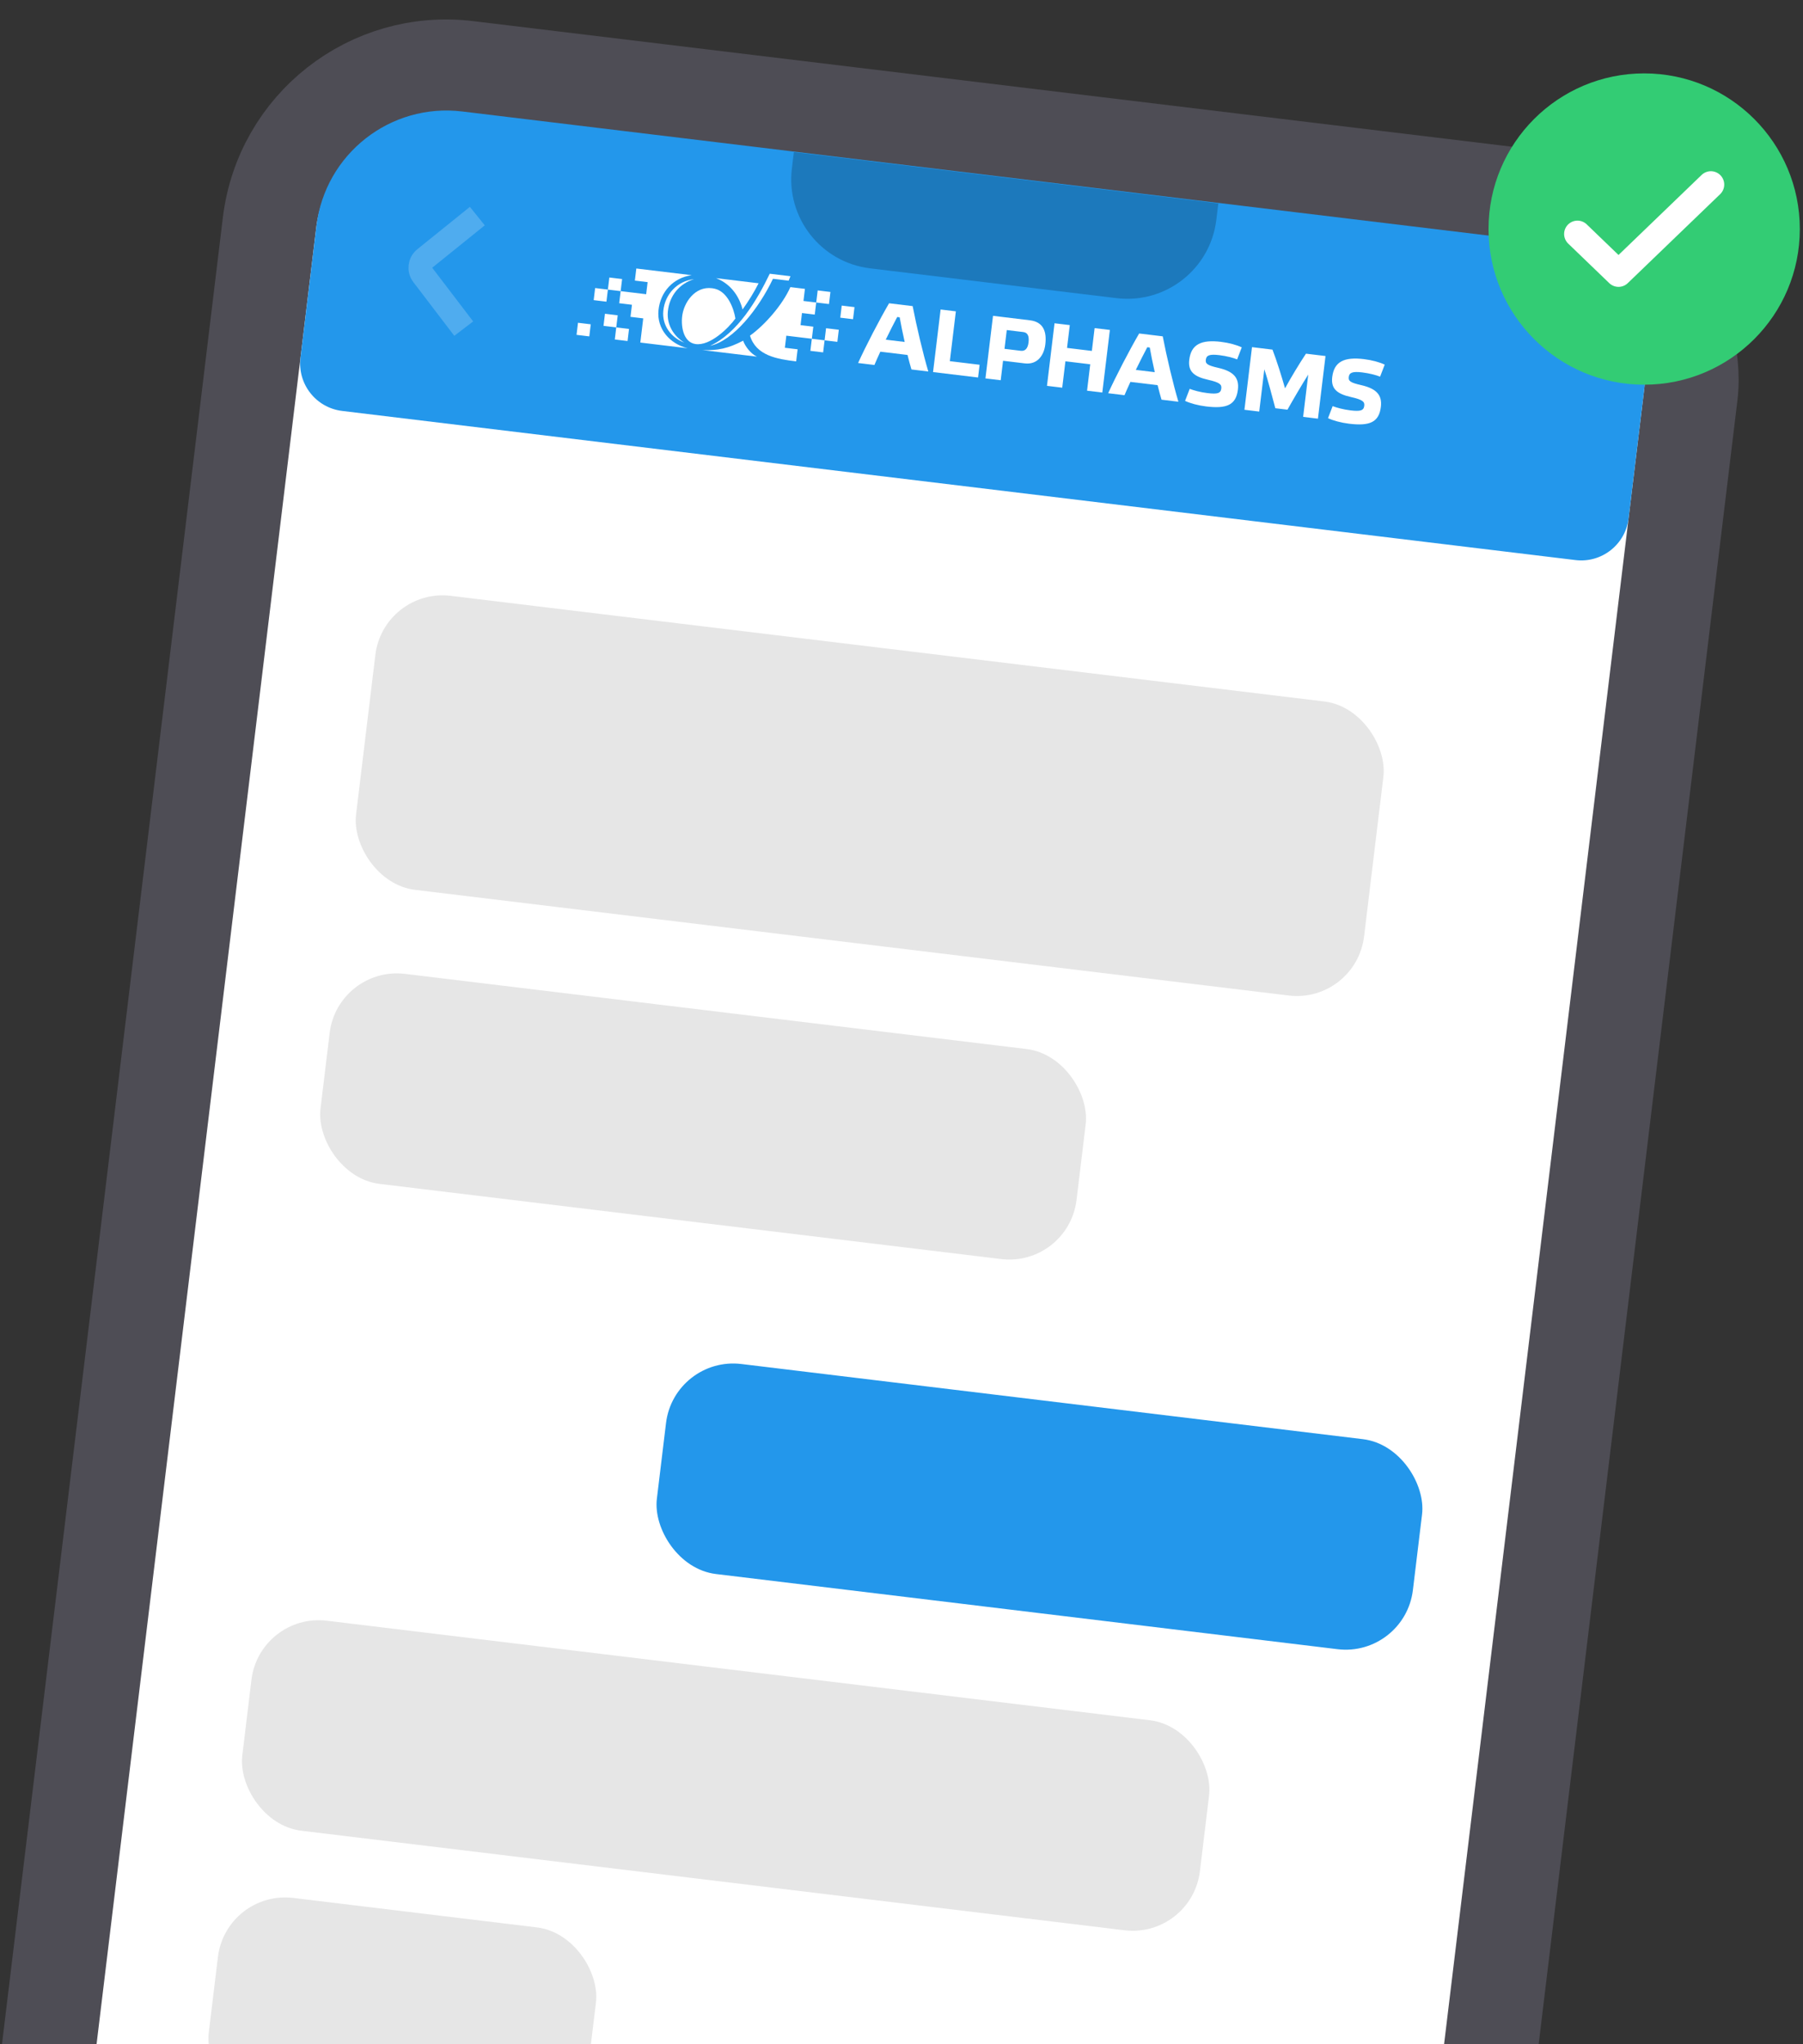 <svg width="172" height="195" viewBox="0 0 172 195" fill="none" xmlns="http://www.w3.org/2000/svg">
<rect x="0" y="0" width="172" height="195" fill="#333333" stroke="none"/>
<g clip-path="url(#clip0_2690_34679)">
<rect x="27.746" y="4.422" width="136.576" height="272.651" rx="16.977" transform="rotate(6.895 27.746 4.422)" fill="white" stroke="#4E4D55" stroke-width="8.957"/>
<path d="M30.188 21.542C31.016 14.689 37.243 9.805 44.096 10.634L145.976 22.953C152.829 23.781 157.712 30.009 156.884 36.861L155.361 49.453C155.059 51.949 152.791 53.728 150.295 53.426L32.638 39.199C30.142 38.897 28.363 36.629 28.665 34.133L30.188 21.542Z" fill="#2397EB"/>
<path opacity="0.2" d="M75.733 14.508L116.223 19.404L116.033 20.977C115.466 25.666 111.205 29.008 106.517 28.441L83.006 25.598C78.317 25.031 74.976 20.77 75.543 16.081L75.733 14.508Z" fill="black"/>
<path opacity="0.2" d="M44.238 31.348L40.331 26.225C39.959 25.738 40.043 25.043 40.52 24.658L45.536 20.614" stroke="white" stroke-width="2.264" stroke-linejoin="round"/>
<rect x="36.583" y="56.062" width="96.862" height="28.252" rx="6.457" transform="rotate(6.895 36.583 56.062)" fill="#E6E6E6"/>
<rect x="32.223" y="92.123" width="72.647" height="20.18" rx="6.457" transform="rotate(6.895 32.223 92.123)" fill="#E6E6E6"/>
<rect x="24.762" y="153.826" width="92.019" height="20.18" rx="6.457" transform="rotate(6.895 24.762 153.826)" fill="#E6E6E6"/>
<rect x="21.564" y="180.271" width="36.323" height="20.18" rx="6.457" transform="rotate(6.895 21.564 180.271)" fill="#E6E6E6"/>
<rect x="64.311" y="129.338" width="72.647" height="20.18" rx="6.457" transform="rotate(6.895 64.311 129.338)" fill="#2397EB"/>
<circle cx="156.848" cy="21.849" r="14.848" fill="#33CC74"/>
<path d="M150.485 22.32L154.401 26.091L163.212 17.606" stroke="white" stroke-width="2.547" stroke-linecap="round" stroke-linejoin="round"/>
<path fill-rule="evenodd" clip-rule="evenodd" d="M67.733 32.992C69.978 32.488 72.362 29.472 73.738 26.593L75.233 26.774C75.293 26.629 75.351 26.488 75.406 26.35L73.431 26.111C72.233 28.608 70.365 31.78 67.733 32.992L67.733 32.992ZM66.217 26.627C64.576 26.808 63.433 28.09 63.277 29.649C63.142 31.025 63.991 32.188 65.282 32.688C64.249 32.044 63.589 30.967 63.713 29.702C63.862 28.192 64.828 27.048 66.217 26.627V26.627Z" fill="white"/>
<path fill-rule="evenodd" clip-rule="evenodd" d="M55.139 30.789L56.356 30.936L56.217 32.089L55 31.942L55.139 30.789ZM76.787 27.556L76.648 28.709L77.865 28.856L78.004 27.703L79.221 27.85L79.082 29.003L77.865 28.856L77.725 30.009L76.508 29.862L76.369 31.015L77.586 31.162L77.447 32.315L77.307 33.468L78.524 33.615L78.664 32.462L77.447 32.315L75.013 32.021L74.874 33.174L76.091 33.321L75.951 34.474C74.143 34.255 72.123 33.932 71.547 32.016C72.963 31.005 74.658 29.066 75.399 27.388L76.787 27.556V27.556ZM78.803 31.309L80.02 31.456L79.881 32.609L78.664 32.462L78.803 31.309ZM80.159 30.303L81.376 30.45L81.516 29.297L80.299 29.15L80.159 30.303ZM65.98 26.25C63.984 26.009 62.699 25.854 60.703 25.613L60.564 26.765L61.781 26.913L61.641 28.066L59.208 27.771L57.99 27.624L58.13 26.471L59.347 26.618L59.208 27.771L59.068 28.924L60.285 29.072L60.146 30.224L61.362 30.371L61.084 32.677C62.827 32.888 63.859 33.012 65.602 33.223C63.909 32.803 62.642 31.385 62.817 29.602C62.997 27.802 64.25 26.496 65.98 26.25L65.98 26.25ZM60.006 31.377L59.867 32.53L58.65 32.383L58.789 31.23L57.573 31.083L57.712 29.93L58.929 30.077L58.789 31.23L60.006 31.377V31.377ZM56.635 28.63L57.851 28.777L57.991 27.624L56.774 27.477L56.635 28.63V28.63ZM72.368 27.022L68.313 26.532C69.959 27.178 70.618 28.617 70.839 29.522C71.415 28.72 71.959 27.836 72.368 27.022L72.368 27.022ZM68.25 27.559C69.436 27.876 70.019 29.477 70.155 30.388C69.515 31.267 67.754 33.035 66.333 32.817C65.125 32.632 64.919 30.96 65.111 29.944C65.363 28.608 66.535 27.101 68.25 27.559L68.25 27.559ZM67 33.392L72.213 34.022C71.676 33.783 71.088 33.077 70.895 32.5C69.44 33.251 68.46 33.452 67 33.392V33.392Z" fill="white"/>
<path d="M132.097 34.783C131.621 34.552 130.874 34.349 130.114 34.257C128.241 34.031 127.268 34.487 127.089 35.97C126.955 37.076 127.538 37.572 128.869 37.872C130.04 38.136 130.19 38.337 130.144 38.714C130.09 39.168 129.776 39.261 128.834 39.147C128.147 39.064 127.525 38.893 127.13 38.741L126.689 39.888C127.174 40.122 127.939 40.327 128.699 40.419C130.663 40.657 131.552 40.284 131.73 38.81C131.868 37.67 131.289 37.069 129.869 36.741C128.787 36.497 128.623 36.338 128.669 35.961C128.718 35.549 129.011 35.411 129.952 35.525C130.648 35.609 131.288 35.782 131.656 35.931L132.097 34.784L132.097 34.783ZM122.588 37.044C122.253 35.864 121.796 34.408 121.391 33.351L119.437 33.114L118.715 39.089L120.126 39.26L120.614 35.222C120.951 36.237 121.383 37.898 121.661 38.941L122.819 39.081C123.358 38.12 124.203 36.674 124.803 35.729L124.315 39.766L125.727 39.937L126.449 33.962L124.585 33.737C123.968 34.662 123.177 35.967 122.588 37.044L122.588 37.044ZM118.46 33.136C117.983 32.904 117.236 32.701 116.476 32.609C114.603 32.383 113.63 32.839 113.451 34.322C113.317 35.428 113.9 35.924 115.231 36.224C116.402 36.488 116.552 36.689 116.507 37.066C116.452 37.52 116.138 37.613 115.197 37.499C114.509 37.416 113.887 37.245 113.493 37.093L113.051 38.24C113.537 38.474 114.301 38.679 115.061 38.771C117.025 39.009 117.914 38.636 118.092 37.162C118.23 36.022 117.651 35.421 116.231 35.093C115.15 34.849 114.985 34.69 115.031 34.313C115.081 33.901 115.373 33.763 116.314 33.877C117.011 33.961 117.651 34.134 118.018 34.282L118.46 33.136L118.46 33.136Z" fill="white"/>
<path d="M109.683 33.151C109.796 33.807 109.969 34.654 110.16 35.502L108.352 35.284C108.742 34.488 109.128 33.718 109.448 33.122L109.683 33.151L109.683 33.151ZM110.806 38.126L112.415 38.321C111.925 36.68 111.292 34.023 110.921 32.084L108.671 31.812C107.745 33.403 106.443 35.905 105.715 37.511L107.272 37.699C107.425 37.344 107.615 36.907 107.838 36.429L110.432 36.743C110.561 37.271 110.695 37.757 110.806 38.126V38.126ZM101.637 34.464L104.005 34.75L103.701 37.268L105.157 37.444L105.878 31.474L104.422 31.299L104.16 33.474L101.792 33.188L102.054 31.012L100.599 30.837L99.878 36.806L101.333 36.982L101.637 34.464ZM95.464 36.272L95.688 34.414L97.758 34.664C98.933 34.806 99.588 33.938 99.719 32.859C99.867 31.634 99.538 30.708 98.246 30.552L94.73 30.127L94.008 36.096L95.464 36.272L95.464 36.272ZM95.826 33.275L96.042 31.485L97.615 31.675C98.012 31.723 98.197 32.015 98.119 32.666C98.043 33.291 97.76 33.508 97.38 33.463L95.826 33.275L95.826 33.275ZM89.731 29.523L89.01 35.492L93.303 36.011L93.45 34.795L90.612 34.452L91.186 29.699L89.731 29.523ZM85.826 30.268C85.939 30.925 86.112 31.771 86.303 32.62L84.496 32.401C84.885 31.605 85.272 30.835 85.591 30.24L85.826 30.268L85.826 30.268ZM86.949 35.243L88.558 35.438C88.068 33.797 87.436 31.14 87.065 29.201L84.814 28.929C83.888 30.52 82.586 33.022 81.859 34.628L83.415 34.816C83.568 34.461 83.758 34.024 83.981 33.547L86.575 33.86C86.704 34.388 86.838 34.874 86.949 35.243Z" fill="white"/>
</g>
<defs>
<clipPath id="clip0_2690_34679">
<rect width="172" height="195" fill="white"/>
</clipPath>
</defs>
</svg>
